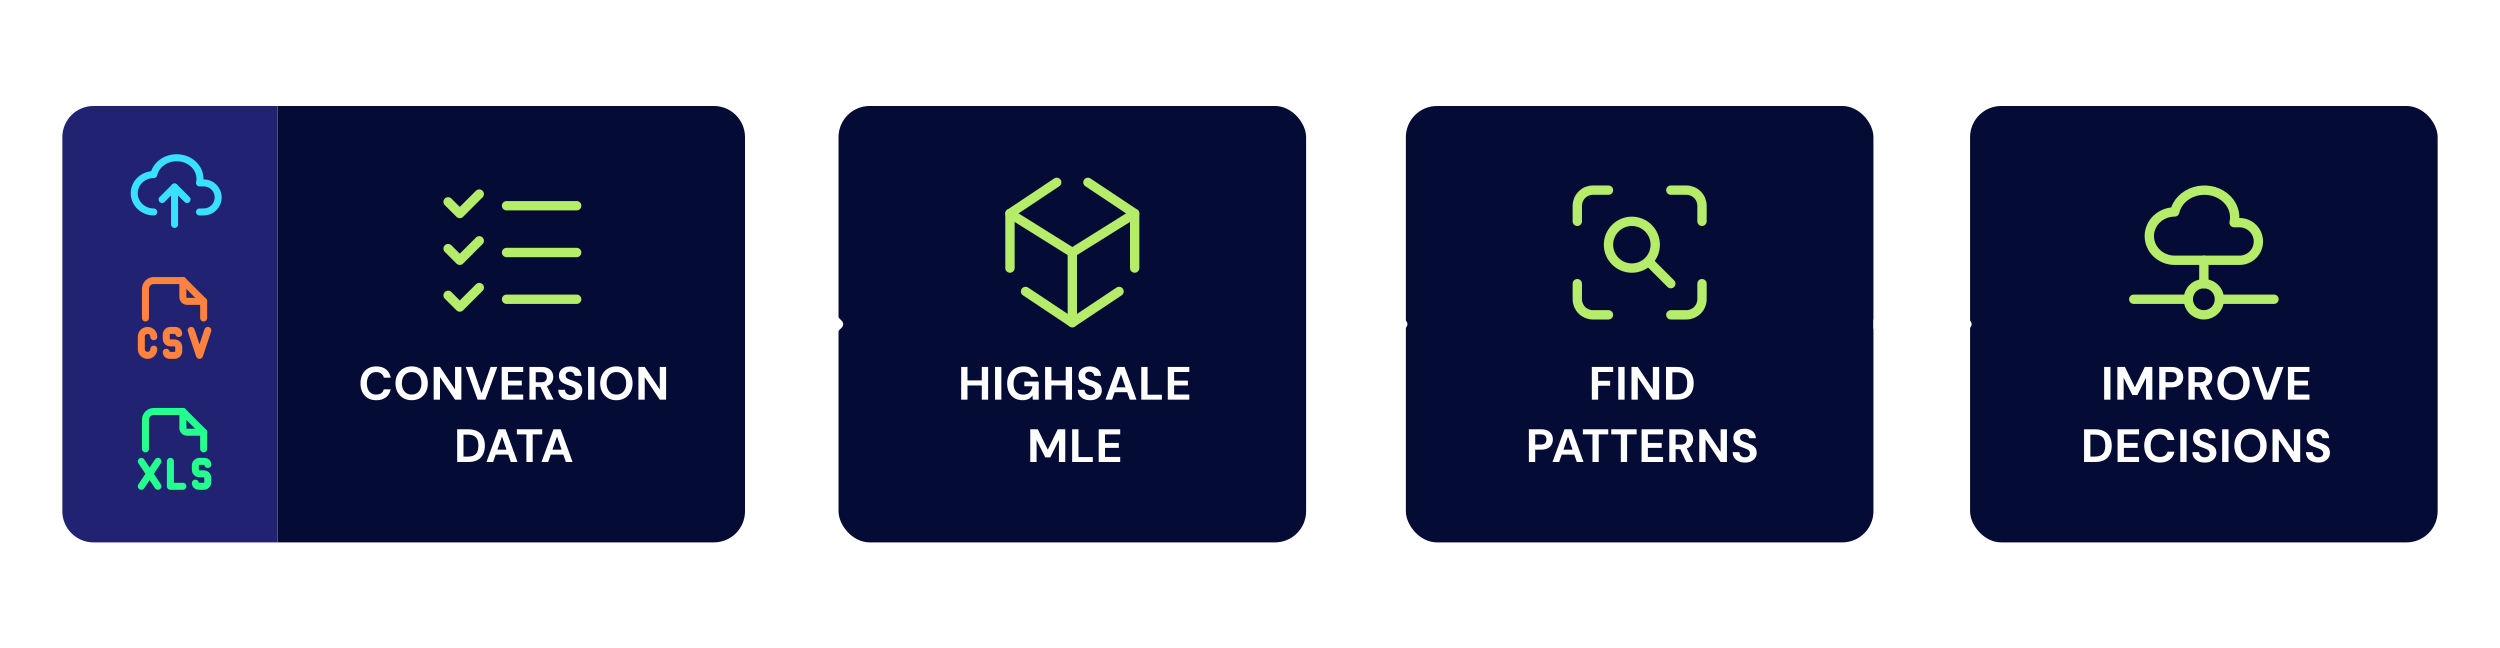 <svg width="802" height="208" viewBox="0 0 802 208" fill="none" xmlns="http://www.w3.org/2000/svg">
<g filter="url(#filter0_d_8591_339)">
<rect x="269" y="34" width="150" height="140" rx="10" fill="#040B34"/>
<path d="M314.962 128.212V117.712H316.987V128.212H314.962ZM308.347 128.212V117.712H310.372V128.212H308.347ZM310.087 123.667V122.032H315.307V123.667H310.087ZM319.205 128.212V117.712H321.23V128.212H319.205ZM328.047 128.392C327.047 128.392 326.177 128.172 325.437 127.732C324.697 127.282 324.122 126.657 323.712 125.857C323.302 125.047 323.097 124.107 323.097 123.037C323.097 121.957 323.307 121.007 323.727 120.187C324.147 119.357 324.752 118.707 325.542 118.237C326.332 117.767 327.277 117.532 328.377 117.532C329.607 117.532 330.627 117.827 331.437 118.417C332.257 119.007 332.787 119.827 333.027 120.877H330.762C330.612 120.417 330.332 120.057 329.922 119.797C329.522 119.527 329.002 119.392 328.362 119.392C327.682 119.392 327.102 119.542 326.622 119.842C326.142 120.142 325.777 120.562 325.527 121.102C325.277 121.642 325.152 122.287 325.152 123.037C325.152 123.797 325.277 124.442 325.527 124.972C325.777 125.502 326.132 125.907 326.592 126.187C327.062 126.457 327.612 126.592 328.242 126.592C329.162 126.592 329.857 126.347 330.327 125.857C330.807 125.357 331.092 124.712 331.182 123.922H328.602V122.407H333.222V128.212H331.347L331.197 126.877C330.977 127.207 330.717 127.487 330.417 127.717C330.127 127.937 329.787 128.102 329.397 128.212C329.007 128.332 328.557 128.392 328.047 128.392ZM341.882 128.212V117.712H343.907V128.212H341.882ZM335.267 128.212V117.712H337.292V128.212H335.267ZM337.007 123.667V122.032H342.227V123.667H337.007ZM349.74 128.392C348.98 128.392 348.3 128.262 347.7 128.002C347.11 127.742 346.64 127.362 346.29 126.862C345.95 126.362 345.775 125.757 345.765 125.047H347.91C347.92 125.357 348 125.637 348.15 125.887C348.3 126.137 348.505 126.337 348.765 126.487C349.035 126.627 349.355 126.697 349.725 126.697C350.045 126.697 350.32 126.647 350.55 126.547C350.79 126.437 350.975 126.287 351.105 126.097C351.235 125.907 351.3 125.682 351.3 125.422C351.3 125.122 351.225 124.872 351.075 124.672C350.935 124.472 350.735 124.302 350.475 124.162C350.225 124.022 349.93 123.897 349.59 123.787C349.26 123.667 348.91 123.542 348.54 123.412C347.71 123.142 347.075 122.782 346.635 122.332C346.205 121.882 345.99 121.287 345.99 120.547C345.99 119.917 346.14 119.377 346.44 118.927C346.75 118.477 347.175 118.132 347.715 117.892C348.255 117.652 348.87 117.532 349.56 117.532C350.27 117.532 350.89 117.657 351.42 117.907C351.96 118.147 352.385 118.497 352.695 118.957C353.015 119.417 353.18 119.957 353.19 120.577H351.03C351.02 120.347 350.95 120.132 350.82 119.932C350.7 119.722 350.53 119.557 350.31 119.437C350.09 119.307 349.83 119.242 349.53 119.242C349.27 119.232 349.03 119.272 348.81 119.362C348.6 119.452 348.43 119.587 348.3 119.767C348.18 119.937 348.12 120.152 348.12 120.412C348.12 120.662 348.18 120.872 348.3 121.042C348.43 121.212 348.605 121.362 348.825 121.492C349.045 121.612 349.305 121.727 349.605 121.837C349.905 121.937 350.23 122.042 350.58 122.152C351.1 122.332 351.58 122.547 352.02 122.797C352.46 123.037 352.81 123.352 353.07 123.742C353.33 124.132 353.46 124.647 353.46 125.287C353.46 125.837 353.315 126.347 353.025 126.817C352.735 127.287 352.315 127.667 351.765 127.957C351.225 128.247 350.55 128.392 349.74 128.392ZM354.623 128.212L358.463 117.712H360.758L364.583 128.212H362.438L359.603 120.022L356.753 128.212H354.623ZM356.318 125.827L356.858 124.252H362.198L362.723 125.827H356.318ZM366.113 128.212V117.712H368.138V126.637H372.743V128.212H366.113ZM374.627 128.212V117.712H381.527V119.347H376.652V122.092H381.077V123.667H376.652V126.577H381.527V128.212H374.627ZM330.512 148.212V137.712H332.927L336.137 144.267L339.317 137.712H341.732V148.212H339.707V141.162L336.932 146.742H335.327L332.537 141.162V148.212H330.512ZM343.948 148.212V137.712H345.973V146.637H350.578V148.212H343.948ZM352.462 148.212V137.712H359.362V139.347H354.487V142.092H358.912V143.667H354.487V146.577H359.362V148.212H352.462Z" fill="#FFFEFE"/>
<path d="M349 58.5L364 68.5V86" stroke="#B5EC69" stroke-width="3" stroke-linecap="round" stroke-linejoin="round"/>
<path d="M359 93.5L344 103.5L329 93.5" stroke="#B5EC69" stroke-width="3" stroke-linecap="round" stroke-linejoin="round"/>
<path d="M324 86V68.5L339 58.5" stroke="#B5EC69" stroke-width="3" stroke-linecap="round" stroke-linejoin="round"/>
<path d="M324 68.5L344 81V103.5" stroke="#B5EC69" stroke-width="3" stroke-linecap="round" stroke-linejoin="round"/>
<path d="M364 68.5L344 81" stroke="#B5EC69" stroke-width="3" stroke-linecap="round" stroke-linejoin="round"/>
</g>
<g filter="url(#filter1_d_8591_339)">
<rect x="451" y="34" width="150" height="140" rx="10" fill="#040B34"/>
<path d="M510.657 128.212V117.712H517.497V119.347H512.682V122.152H516.537V123.742H512.682V128.212H510.657ZM519.142 128.212V117.712H521.167V128.212H519.142ZM523.379 128.212V117.712H525.404L530.234 124.957V117.712H532.259V128.212H530.234L525.404 120.982V128.212H523.379ZM534.457 128.212V117.712H537.967C539.187 117.712 540.192 117.932 540.982 118.372C541.782 118.802 542.372 119.412 542.752 120.202C543.142 120.982 543.337 121.902 543.337 122.962C543.337 124.022 543.142 124.947 542.752 125.737C542.372 126.517 541.787 127.127 540.997 127.567C540.207 127.997 539.197 128.212 537.967 128.212H534.457ZM536.482 126.472H537.862C538.722 126.472 539.397 126.332 539.887 126.052C540.387 125.772 540.742 125.372 540.952 124.852C541.162 124.322 541.267 123.692 541.267 122.962C541.267 122.222 541.162 121.592 540.952 121.072C540.742 120.542 540.387 120.137 539.887 119.857C539.397 119.577 538.722 119.437 537.862 119.437H536.482V126.472ZM490.465 148.212V137.712H494.395C495.245 137.712 495.95 137.857 496.51 138.147C497.07 138.437 497.485 138.827 497.755 139.317C498.025 139.807 498.16 140.367 498.16 140.997C498.16 141.577 498.03 142.112 497.77 142.602C497.51 143.092 497.1 143.492 496.54 143.802C495.98 144.102 495.265 144.252 494.395 144.252H492.49V148.212H490.465ZM492.49 142.617H494.275C494.925 142.617 495.39 142.472 495.67 142.182C495.96 141.882 496.105 141.487 496.105 140.997C496.105 140.477 495.96 140.077 495.67 139.797C495.39 139.507 494.925 139.362 494.275 139.362H492.49V142.617ZM498.04 148.212L501.88 137.712H504.175L508 148.212H505.855L503.02 140.022L500.17 148.212H498.04ZM499.735 145.827L500.275 144.252H505.615L506.14 145.827H499.735ZM510.861 148.212V139.347H507.786V137.712H515.931V139.347H512.871V148.212H510.861ZM519.961 148.212V139.347H516.886V137.712H525.031V139.347H521.971V148.212H519.961ZM526.616 148.212V137.712H533.516V139.347H528.641V142.092H533.066V143.667H528.641V146.577H533.516V148.212H526.616ZM535.512 148.212V137.712H539.427C540.277 137.712 540.977 137.857 541.527 138.147C542.077 138.437 542.487 138.827 542.757 139.317C543.027 139.797 543.162 140.332 543.162 140.922C543.162 141.482 543.032 142.007 542.772 142.497C542.512 142.977 542.102 143.367 541.542 143.667C540.992 143.957 540.282 144.102 539.412 144.102H537.537V148.212H535.512ZM540.957 148.212L538.797 143.592H540.987L543.267 148.212H540.957ZM537.537 142.632H539.307C539.917 142.632 540.367 142.482 540.657 142.182C540.947 141.882 541.092 141.487 541.092 140.997C541.092 140.507 540.947 140.122 540.657 139.842C540.377 139.552 539.927 139.407 539.307 139.407H537.537V142.632ZM545.124 148.212V137.712H547.149L551.979 144.957V137.712H554.004V148.212H551.979L547.149 140.982V148.212H545.124ZM559.817 148.392C559.057 148.392 558.377 148.262 557.777 148.002C557.187 147.742 556.717 147.362 556.367 146.862C556.027 146.362 555.852 145.757 555.842 145.047H557.987C557.997 145.357 558.077 145.637 558.227 145.887C558.377 146.137 558.582 146.337 558.842 146.487C559.112 146.627 559.432 146.697 559.802 146.697C560.122 146.697 560.397 146.647 560.627 146.547C560.867 146.437 561.052 146.287 561.182 146.097C561.312 145.907 561.377 145.682 561.377 145.422C561.377 145.122 561.302 144.872 561.152 144.672C561.012 144.472 560.812 144.302 560.552 144.162C560.302 144.022 560.007 143.897 559.667 143.787C559.337 143.667 558.987 143.542 558.617 143.412C557.787 143.142 557.152 142.782 556.712 142.332C556.282 141.882 556.067 141.287 556.067 140.547C556.067 139.917 556.217 139.377 556.517 138.927C556.827 138.477 557.252 138.132 557.792 137.892C558.332 137.652 558.947 137.532 559.637 137.532C560.347 137.532 560.967 137.657 561.497 137.907C562.037 138.147 562.462 138.497 562.772 138.957C563.092 139.417 563.257 139.957 563.267 140.577H561.107C561.097 140.347 561.027 140.132 560.897 139.932C560.777 139.722 560.607 139.557 560.387 139.437C560.167 139.307 559.907 139.242 559.607 139.242C559.347 139.232 559.107 139.272 558.887 139.362C558.677 139.452 558.507 139.587 558.377 139.767C558.257 139.937 558.197 140.152 558.197 140.412C558.197 140.662 558.257 140.872 558.377 141.042C558.507 141.212 558.682 141.362 558.902 141.492C559.122 141.612 559.382 141.727 559.682 141.837C559.982 141.937 560.307 142.042 560.657 142.152C561.177 142.332 561.657 142.547 562.097 142.797C562.537 143.037 562.887 143.352 563.147 143.742C563.407 144.132 563.537 144.647 563.537 145.287C563.537 145.837 563.392 146.347 563.102 146.817C562.812 147.287 562.392 147.667 561.842 147.957C561.302 148.247 560.627 148.392 559.817 148.392Z" fill="#FFFEFE"/>
<path d="M506 71V66C506 64.674 506.527 63.402 507.464 62.465C508.402 61.527 509.674 61 511 61H516" stroke="#B5EC69" stroke-width="3" stroke-linecap="round" stroke-linejoin="round"/>
<path d="M506 91V96C506 97.326 506.527 98.598 507.464 99.535C508.402 100.473 509.674 101 511 101H516" stroke="#B5EC69" stroke-width="3" stroke-linecap="round" stroke-linejoin="round"/>
<path d="M536 61H541C542.326 61 543.598 61.527 544.536 62.465C545.473 63.402 546 64.674 546 66V71" stroke="#B5EC69" stroke-width="3" stroke-linecap="round" stroke-linejoin="round"/>
<path d="M536 101H541C542.326 101 543.598 100.473 544.536 99.535C545.473 98.598 546 97.326 546 96V91" stroke="#B5EC69" stroke-width="3" stroke-linecap="round" stroke-linejoin="round"/>
<path d="M516 78.5C516 79.485 516.194 80.46 516.571 81.37C516.948 82.28 517.5 83.107 518.197 83.803C518.893 84.5 519.72 85.052 520.63 85.429C521.54 85.806 522.515 86 523.5 86C524.485 86 525.46 85.806 526.37 85.429C527.28 85.052 528.107 84.5 528.803 83.803C529.5 83.107 530.052 82.28 530.429 81.37C530.806 80.46 531 79.485 531 78.5C531 76.511 530.21 74.603 528.803 73.197C527.397 71.79 525.489 71 523.5 71C521.511 71 519.603 71.79 518.197 73.197C516.79 74.603 516 76.511 516 78.5Z" stroke="#B5EC69" stroke-width="3" stroke-linecap="round" stroke-linejoin="round"/>
<path d="M536 91L529.75 84.75" stroke="#B5EC69" stroke-width="3" stroke-linecap="round" stroke-linejoin="round"/>
</g>
<g filter="url(#filter2_d_8591_339)">
<rect x="632" y="34" width="150" height="140" rx="10" fill="#040B34"/>
<path d="M675.011 128.212V117.712H677.036V128.212H675.011ZM679.248 128.212V117.712H681.663L684.873 124.267L688.053 117.712H690.468V128.212H688.443V121.162L685.668 126.742H684.063L681.273 121.162V128.212H679.248ZM692.684 128.212V117.712H696.614C697.464 117.712 698.169 117.857 698.729 118.147C699.289 118.437 699.704 118.827 699.974 119.317C700.244 119.807 700.379 120.367 700.379 120.997C700.379 121.577 700.249 122.112 699.989 122.602C699.729 123.092 699.319 123.492 698.759 123.802C698.199 124.102 697.484 124.252 696.614 124.252H694.709V128.212H692.684ZM694.709 122.617H696.494C697.144 122.617 697.609 122.472 697.889 122.182C698.179 121.882 698.324 121.487 698.324 120.997C698.324 120.477 698.179 120.077 697.889 119.797C697.609 119.507 697.144 119.362 696.494 119.362H694.709V122.617ZM702.048 128.212V117.712H705.963C706.813 117.712 707.513 117.857 708.063 118.147C708.613 118.437 709.023 118.827 709.293 119.317C709.563 119.797 709.698 120.332 709.698 120.922C709.698 121.482 709.568 122.007 709.308 122.497C709.048 122.977 708.638 123.367 708.078 123.667C707.528 123.957 706.818 124.102 705.948 124.102H704.073V128.212H702.048ZM707.493 128.212L705.333 123.592H707.523L709.803 128.212H707.493ZM704.073 122.632H705.843C706.453 122.632 706.903 122.482 707.193 122.182C707.483 121.882 707.628 121.487 707.628 120.997C707.628 120.507 707.483 120.122 707.193 119.842C706.913 119.552 706.463 119.407 705.843 119.407H704.073V122.632ZM716.506 128.392C715.486 128.392 714.586 128.162 713.806 127.702C713.026 127.242 712.416 126.607 711.976 125.797C711.536 124.977 711.316 124.032 711.316 122.962C711.316 121.892 711.536 120.952 711.976 120.142C712.416 119.322 713.026 118.682 713.806 118.222C714.586 117.762 715.486 117.532 716.506 117.532C717.536 117.532 718.441 117.762 719.221 118.222C720.001 118.682 720.606 119.322 721.036 120.142C721.476 120.952 721.696 121.892 721.696 122.962C721.696 124.032 721.476 124.977 721.036 125.797C720.606 126.607 720.001 127.242 719.221 127.702C718.441 128.162 717.536 128.392 716.506 128.392ZM716.506 126.577C717.146 126.577 717.696 126.432 718.156 126.142C718.626 125.842 718.991 125.422 719.251 124.882C719.511 124.342 719.641 123.702 719.641 122.962C719.641 122.212 719.511 121.572 719.251 121.042C718.991 120.502 718.626 120.087 718.156 119.797C717.696 119.507 717.146 119.362 716.506 119.362C715.876 119.362 715.326 119.507 714.856 119.797C714.386 120.087 714.021 120.502 713.761 121.042C713.501 121.572 713.371 122.212 713.371 122.962C713.371 123.702 713.501 124.342 713.761 124.882C714.021 125.422 714.386 125.842 714.856 126.142C715.326 126.432 715.876 126.577 716.506 126.577ZM726.237 128.212L722.412 117.712H724.572L727.482 126.142L730.407 117.712H732.552L728.727 128.212H726.237ZM733.963 128.212V117.712H740.863V119.347H735.988V122.092H740.413V123.667H735.988V126.577H740.863V128.212H733.963ZM668.562 148.212V137.712H672.072C673.292 137.712 674.297 137.932 675.087 138.372C675.887 138.802 676.477 139.412 676.857 140.202C677.247 140.982 677.442 141.902 677.442 142.962C677.442 144.022 677.247 144.947 676.857 145.737C676.477 146.517 675.892 147.127 675.102 147.567C674.312 147.997 673.302 148.212 672.072 148.212H668.562ZM670.587 146.472H671.967C672.827 146.472 673.502 146.332 673.992 146.052C674.492 145.772 674.847 145.372 675.057 144.852C675.267 144.322 675.372 143.692 675.372 142.962C675.372 142.222 675.267 141.592 675.057 141.072C674.847 140.542 674.492 140.137 673.992 139.857C673.502 139.577 672.827 139.437 671.967 139.437H670.587V146.472ZM679.318 148.212V137.712H686.218V139.347H681.343V142.092H685.768V143.667H681.343V146.577H686.218V148.212H679.318ZM692.923 148.392C691.873 148.392 690.968 148.167 690.208 147.717C689.458 147.257 688.878 146.622 688.468 145.812C688.068 144.992 687.868 144.047 687.868 142.977C687.868 141.907 688.068 140.962 688.468 140.142C688.878 139.322 689.458 138.682 690.208 138.222C690.968 137.762 691.873 137.532 692.923 137.532C694.193 137.532 695.233 137.847 696.043 138.477C696.853 139.107 697.358 139.997 697.558 141.147H695.353C695.223 140.587 694.948 140.152 694.528 139.842C694.118 139.522 693.578 139.362 692.908 139.362C692.288 139.362 691.753 139.512 691.303 139.812C690.863 140.102 690.523 140.517 690.283 141.057C690.043 141.587 689.923 142.227 689.923 142.977C689.923 143.717 690.043 144.357 690.283 144.897C690.523 145.437 690.863 145.852 691.303 146.142C691.753 146.432 692.288 146.577 692.908 146.577C693.578 146.577 694.118 146.432 694.528 146.142C694.938 145.842 695.208 145.427 695.338 144.897H697.558C697.358 145.987 696.853 146.842 696.043 147.462C695.233 148.082 694.193 148.392 692.923 148.392ZM699.437 148.212V137.712H701.462V148.212H699.437ZM707.289 148.392C706.529 148.392 705.849 148.262 705.249 148.002C704.659 147.742 704.189 147.362 703.839 146.862C703.499 146.362 703.324 145.757 703.314 145.047H705.459C705.469 145.357 705.549 145.637 705.699 145.887C705.849 146.137 706.054 146.337 706.314 146.487C706.584 146.627 706.904 146.697 707.274 146.697C707.594 146.697 707.869 146.647 708.099 146.547C708.339 146.437 708.524 146.287 708.654 146.097C708.784 145.907 708.849 145.682 708.849 145.422C708.849 145.122 708.774 144.872 708.624 144.672C708.484 144.472 708.284 144.302 708.024 144.162C707.774 144.022 707.479 143.897 707.139 143.787C706.809 143.667 706.459 143.542 706.089 143.412C705.259 143.142 704.624 142.782 704.184 142.332C703.754 141.882 703.539 141.287 703.539 140.547C703.539 139.917 703.689 139.377 703.989 138.927C704.299 138.477 704.724 138.132 705.264 137.892C705.804 137.652 706.419 137.532 707.109 137.532C707.819 137.532 708.439 137.657 708.969 137.907C709.509 138.147 709.934 138.497 710.244 138.957C710.564 139.417 710.729 139.957 710.739 140.577H708.579C708.569 140.347 708.499 140.132 708.369 139.932C708.249 139.722 708.079 139.557 707.859 139.437C707.639 139.307 707.379 139.242 707.079 139.242C706.819 139.232 706.579 139.272 706.359 139.362C706.149 139.452 705.979 139.587 705.849 139.767C705.729 139.937 705.669 140.152 705.669 140.412C705.669 140.662 705.729 140.872 705.849 141.042C705.979 141.212 706.154 141.362 706.374 141.492C706.594 141.612 706.854 141.727 707.154 141.837C707.454 141.937 707.779 142.042 708.129 142.152C708.649 142.332 709.129 142.547 709.569 142.797C710.009 143.037 710.359 143.352 710.619 143.742C710.879 144.132 711.009 144.647 711.009 145.287C711.009 145.837 710.864 146.347 710.574 146.817C710.284 147.287 709.864 147.667 709.314 147.957C708.774 148.247 708.099 148.392 707.289 148.392ZM712.877 148.212V137.712H714.902V148.212H712.877ZM721.959 148.392C720.939 148.392 720.039 148.162 719.259 147.702C718.479 147.242 717.869 146.607 717.429 145.797C716.989 144.977 716.769 144.032 716.769 142.962C716.769 141.892 716.989 140.952 717.429 140.142C717.869 139.322 718.479 138.682 719.259 138.222C720.039 137.762 720.939 137.532 721.959 137.532C722.989 137.532 723.894 137.762 724.674 138.222C725.454 138.682 726.059 139.322 726.489 140.142C726.929 140.952 727.149 141.892 727.149 142.962C727.149 144.032 726.929 144.977 726.489 145.797C726.059 146.607 725.454 147.242 724.674 147.702C723.894 148.162 722.989 148.392 721.959 148.392ZM721.959 146.577C722.599 146.577 723.149 146.432 723.609 146.142C724.079 145.842 724.444 145.422 724.704 144.882C724.964 144.342 725.094 143.702 725.094 142.962C725.094 142.212 724.964 141.572 724.704 141.042C724.444 140.502 724.079 140.087 723.609 139.797C723.149 139.507 722.599 139.362 721.959 139.362C721.329 139.362 720.779 139.507 720.309 139.797C719.839 140.087 719.474 140.502 719.214 141.042C718.954 141.572 718.824 142.212 718.824 142.962C718.824 143.702 718.954 144.342 719.214 144.882C719.474 145.422 719.839 145.842 720.309 146.142C720.779 146.432 721.329 146.577 721.959 146.577ZM729.027 148.212V137.712H731.052L735.882 144.957V137.712H737.907V148.212H735.882L731.052 140.982V148.212H729.027ZM743.719 148.392C742.959 148.392 742.279 148.262 741.679 148.002C741.089 147.742 740.619 147.362 740.269 146.862C739.929 146.362 739.754 145.757 739.744 145.047H741.889C741.899 145.357 741.979 145.637 742.129 145.887C742.279 146.137 742.484 146.337 742.744 146.487C743.014 146.627 743.334 146.697 743.704 146.697C744.024 146.697 744.299 146.647 744.529 146.547C744.769 146.437 744.954 146.287 745.084 146.097C745.214 145.907 745.279 145.682 745.279 145.422C745.279 145.122 745.204 144.872 745.054 144.672C744.914 144.472 744.714 144.302 744.454 144.162C744.204 144.022 743.909 143.897 743.569 143.787C743.239 143.667 742.889 143.542 742.519 143.412C741.689 143.142 741.054 142.782 740.614 142.332C740.184 141.882 739.969 141.287 739.969 140.547C739.969 139.917 740.119 139.377 740.419 138.927C740.729 138.477 741.154 138.132 741.694 137.892C742.234 137.652 742.849 137.532 743.539 137.532C744.249 137.532 744.869 137.657 745.399 137.907C745.939 138.147 746.364 138.497 746.674 138.957C746.994 139.417 747.159 139.957 747.169 140.577H745.009C744.999 140.347 744.929 140.132 744.799 139.932C744.679 139.722 744.509 139.557 744.289 139.437C744.069 139.307 743.809 139.242 743.509 139.242C743.249 139.232 743.009 139.272 742.789 139.362C742.579 139.452 742.409 139.587 742.279 139.767C742.159 139.937 742.099 140.152 742.099 140.412C742.099 140.662 742.159 140.872 742.279 141.042C742.409 141.212 742.584 141.362 742.804 141.492C743.024 141.612 743.284 141.727 743.584 141.837C743.884 141.937 744.209 142.042 744.559 142.152C745.079 142.332 745.559 142.547 745.999 142.797C746.439 143.037 746.789 143.352 747.049 143.742C747.309 144.132 747.439 144.647 747.439 145.287C747.439 145.837 747.294 146.347 747.004 146.817C746.714 147.287 746.294 147.667 745.744 147.957C745.204 148.247 744.529 148.392 743.719 148.392Z" fill="#FFFEFE"/>
<path d="M689.5 75.743C689.5 71.457 693.15 67.983 697.65 67.983C698.338 64.933 700.787 62.445 704.08 61.455C707.372 60.462 711.005 61.12 713.607 63.18C716.212 65.235 717.392 68.38 716.705 71.43H718.438C720.042 71.427 721.581 72.061 722.718 73.192C723.855 74.324 724.496 75.861 724.5 77.465C724.496 79.069 723.855 80.606 722.718 81.738C721.581 82.869 720.042 83.503 718.438 83.5H697.65C693.15 83.5 689.5 80.025 689.5 75.743Z" stroke="#B5EC69" stroke-width="3" stroke-linecap="round" stroke-linejoin="round"/>
<path d="M707 83.5V91" stroke="#B5EC69" stroke-width="3" stroke-linecap="round" stroke-linejoin="round"/>
<path d="M702 96C702 97.326 702.527 98.598 703.464 99.535C704.402 100.473 705.674 101 707 101C708.326 101 709.598 100.473 710.536 99.535C711.473 98.598 712 97.326 712 96C712 94.674 711.473 93.402 710.536 92.465C709.598 91.527 708.326 91 707 91C705.674 91 704.402 91.527 703.464 92.465C702.527 93.402 702 94.674 702 96Z" stroke="#B5EC69" stroke-width="3" stroke-linecap="round" stroke-linejoin="round"/>
<path d="M712 96H729.5" stroke="#B5EC69" stroke-width="3" stroke-linecap="round" stroke-linejoin="round"/>
<path d="M684.5 96H702" stroke="#B5EC69" stroke-width="3" stroke-linecap="round" stroke-linejoin="round"/>
</g>
<path d="M270.061 105.061C270.646 104.475 270.646 103.525 270.061 102.939L260.515 93.393C259.929 92.808 258.979 92.808 258.393 93.393C257.808 93.979 257.808 94.929 258.393 95.515L266.879 104L258.393 112.485C257.808 113.071 257.808 114.021 258.393 114.607C258.979 115.192 259.929 115.192 260.515 114.607L270.061 105.061ZM239 105.5H269V102.5H239V105.5Z" fill="white"/>
<path d="M632.061 105.061C632.646 104.475 632.646 103.525 632.061 102.939L622.515 93.393C621.929 92.808 620.979 92.808 620.393 93.393C619.808 93.979 619.808 94.929 620.393 95.515L628.879 104L620.393 112.485C619.808 113.071 619.808 114.021 620.393 114.607C620.979 115.192 621.929 115.192 622.515 114.607L632.061 105.061ZM601 105.5H631V102.5H601V105.5Z" fill="white"/>
<path d="M451.061 105.061C451.646 104.475 451.646 103.525 451.061 102.939L441.515 93.393C440.929 92.808 439.979 92.808 439.393 93.393C438.808 93.979 438.808 94.929 439.393 95.515L447.879 104L439.393 112.485C438.808 113.071 438.808 114.021 439.393 114.607C439.979 115.192 440.929 115.192 441.515 114.607L451.061 105.061ZM420 105.5H450V102.5H420V105.5Z" fill="white"/>
<g filter="url(#filter3_d_8591_339)">
<path d="M89 34H229C234.523 34 239 38.477 239 44V164C239 169.523 234.523 174 229 174H89V34Z" fill="#040B34"/>
<path d="M143.75 64.75L147.5 68.5L153.75 62.25" stroke="#B5EC69" stroke-width="3" stroke-linecap="round" stroke-linejoin="round"/>
<path d="M143.75 79.75L147.5 83.5L153.75 77.25" stroke="#B5EC69" stroke-width="3" stroke-linecap="round" stroke-linejoin="round"/>
<path d="M143.75 94.75L147.5 98.5L153.75 92.25" stroke="#B5EC69" stroke-width="3" stroke-linecap="round" stroke-linejoin="round"/>
<path d="M162.5 66H185" stroke="#B5EC69" stroke-width="3" stroke-linecap="round" stroke-linejoin="round"/>
<path d="M162.5 81H185" stroke="#B5EC69" stroke-width="3" stroke-linecap="round" stroke-linejoin="round"/>
<path d="M162.5 96H185" stroke="#B5EC69" stroke-width="3" stroke-linecap="round" stroke-linejoin="round"/>
<path d="M120.698 128.392C119.648 128.392 118.743 128.167 117.983 127.717C117.233 127.257 116.653 126.622 116.243 125.812C115.843 124.992 115.643 124.047 115.643 122.977C115.643 121.907 115.843 120.962 116.243 120.142C116.653 119.322 117.233 118.682 117.983 118.222C118.743 117.762 119.648 117.532 120.698 117.532C121.968 117.532 123.008 117.847 123.818 118.477C124.628 119.107 125.133 119.997 125.333 121.147H123.128C122.998 120.587 122.723 120.152 122.303 119.842C121.893 119.522 121.353 119.362 120.683 119.362C120.063 119.362 119.528 119.512 119.078 119.812C118.638 120.102 118.298 120.517 118.058 121.057C117.818 121.587 117.698 122.227 117.698 122.977C117.698 123.717 117.818 124.357 118.058 124.897C118.298 125.437 118.638 125.852 119.078 126.142C119.528 126.432 120.063 126.577 120.683 126.577C121.353 126.577 121.893 126.432 122.303 126.142C122.713 125.842 122.983 125.427 123.113 124.897H125.333C125.133 125.987 124.628 126.842 123.818 127.462C123.008 128.082 121.968 128.392 120.698 128.392ZM132.057 128.392C131.037 128.392 130.137 128.162 129.357 127.702C128.577 127.242 127.967 126.607 127.527 125.797C127.087 124.977 126.867 124.032 126.867 122.962C126.867 121.892 127.087 120.952 127.527 120.142C127.967 119.322 128.577 118.682 129.357 118.222C130.137 117.762 131.037 117.532 132.057 117.532C133.087 117.532 133.992 117.762 134.772 118.222C135.552 118.682 136.157 119.322 136.587 120.142C137.027 120.952 137.247 121.892 137.247 122.962C137.247 124.032 137.027 124.977 136.587 125.797C136.157 126.607 135.552 127.242 134.772 127.702C133.992 128.162 133.087 128.392 132.057 128.392ZM132.057 126.577C132.697 126.577 133.247 126.432 133.707 126.142C134.177 125.842 134.542 125.422 134.802 124.882C135.062 124.342 135.192 123.702 135.192 122.962C135.192 122.212 135.062 121.572 134.802 121.042C134.542 120.502 134.177 120.087 133.707 119.797C133.247 119.507 132.697 119.362 132.057 119.362C131.427 119.362 130.877 119.507 130.407 119.797C129.937 120.087 129.572 120.502 129.312 121.042C129.052 121.572 128.922 122.212 128.922 122.962C128.922 123.702 129.052 124.342 129.312 124.882C129.572 125.422 129.937 125.842 130.407 126.142C130.877 126.432 131.427 126.577 132.057 126.577ZM139.125 128.212V117.712H141.15L145.98 124.957V117.712H148.005V128.212H145.98L141.15 120.982V128.212H139.125ZM153.218 128.212L149.393 117.712H151.553L154.463 126.142L157.388 117.712H159.533L155.708 128.212H153.218ZM160.943 128.212V117.712H167.843V119.347H162.968V122.092H167.393V123.667H162.968V126.577H167.843V128.212H160.943ZM169.839 128.212V117.712H173.754C174.604 117.712 175.304 117.857 175.854 118.147C176.404 118.437 176.814 118.827 177.084 119.317C177.354 119.797 177.489 120.332 177.489 120.922C177.489 121.482 177.359 122.007 177.099 122.497C176.839 122.977 176.429 123.367 175.869 123.667C175.319 123.957 174.609 124.102 173.739 124.102H171.864V128.212H169.839ZM175.284 128.212L173.124 123.592H175.314L177.594 128.212H175.284ZM171.864 122.632H173.634C174.244 122.632 174.694 122.482 174.984 122.182C175.274 121.882 175.419 121.487 175.419 120.997C175.419 120.507 175.274 120.122 174.984 119.842C174.704 119.552 174.254 119.407 173.634 119.407H171.864V122.632ZM183.066 128.392C182.306 128.392 181.626 128.262 181.026 128.002C180.436 127.742 179.966 127.362 179.616 126.862C179.276 126.362 179.101 125.757 179.091 125.047H181.236C181.246 125.357 181.326 125.637 181.476 125.887C181.626 126.137 181.831 126.337 182.091 126.487C182.361 126.627 182.681 126.697 183.051 126.697C183.371 126.697 183.646 126.647 183.876 126.547C184.116 126.437 184.301 126.287 184.431 126.097C184.561 125.907 184.626 125.682 184.626 125.422C184.626 125.122 184.551 124.872 184.401 124.672C184.261 124.472 184.061 124.302 183.801 124.162C183.551 124.022 183.256 123.897 182.916 123.787C182.586 123.667 182.236 123.542 181.866 123.412C181.036 123.142 180.401 122.782 179.961 122.332C179.531 121.882 179.316 121.287 179.316 120.547C179.316 119.917 179.466 119.377 179.766 118.927C180.076 118.477 180.501 118.132 181.041 117.892C181.581 117.652 182.196 117.532 182.886 117.532C183.596 117.532 184.216 117.657 184.746 117.907C185.286 118.147 185.711 118.497 186.021 118.957C186.341 119.417 186.506 119.957 186.516 120.577H184.356C184.346 120.347 184.276 120.132 184.146 119.932C184.026 119.722 183.856 119.557 183.636 119.437C183.416 119.307 183.156 119.242 182.856 119.242C182.596 119.232 182.356 119.272 182.136 119.362C181.926 119.452 181.756 119.587 181.626 119.767C181.506 119.937 181.446 120.152 181.446 120.412C181.446 120.662 181.506 120.872 181.626 121.042C181.756 121.212 181.931 121.362 182.151 121.492C182.371 121.612 182.631 121.727 182.931 121.837C183.231 121.937 183.556 122.042 183.906 122.152C184.426 122.332 184.906 122.547 185.346 122.797C185.786 123.037 186.136 123.352 186.396 123.742C186.656 124.132 186.786 124.647 186.786 125.287C186.786 125.837 186.641 126.347 186.351 126.817C186.061 127.287 185.641 127.667 185.091 127.957C184.551 128.247 183.876 128.392 183.066 128.392ZM188.654 128.212V117.712H190.679V128.212H188.654ZM197.736 128.392C196.716 128.392 195.816 128.162 195.036 127.702C194.256 127.242 193.646 126.607 193.206 125.797C192.766 124.977 192.546 124.032 192.546 122.962C192.546 121.892 192.766 120.952 193.206 120.142C193.646 119.322 194.256 118.682 195.036 118.222C195.816 117.762 196.716 117.532 197.736 117.532C198.766 117.532 199.671 117.762 200.451 118.222C201.231 118.682 201.836 119.322 202.266 120.142C202.706 120.952 202.926 121.892 202.926 122.962C202.926 124.032 202.706 124.977 202.266 125.797C201.836 126.607 201.231 127.242 200.451 127.702C199.671 128.162 198.766 128.392 197.736 128.392ZM197.736 126.577C198.376 126.577 198.926 126.432 199.386 126.142C199.856 125.842 200.221 125.422 200.481 124.882C200.741 124.342 200.871 123.702 200.871 122.962C200.871 122.212 200.741 121.572 200.481 121.042C200.221 120.502 199.856 120.087 199.386 119.797C198.926 119.507 198.376 119.362 197.736 119.362C197.106 119.362 196.556 119.507 196.086 119.797C195.616 120.087 195.251 120.502 194.991 121.042C194.731 121.572 194.601 122.212 194.601 122.962C194.601 123.702 194.731 124.342 194.991 124.882C195.251 125.422 195.616 125.842 196.086 126.142C196.556 126.432 197.106 126.577 197.736 126.577ZM204.804 128.212V117.712H206.829L211.659 124.957V117.712H213.684V128.212H211.659L206.829 120.982V128.212H204.804ZM146.665 148.212V137.712H150.175C151.395 137.712 152.4 137.932 153.19 138.372C153.99 138.802 154.58 139.412 154.96 140.202C155.35 140.982 155.545 141.902 155.545 142.962C155.545 144.022 155.35 144.947 154.96 145.737C154.58 146.517 153.995 147.127 153.205 147.567C152.415 147.997 151.405 148.212 150.175 148.212H146.665ZM148.69 146.472H150.07C150.93 146.472 151.605 146.332 152.095 146.052C152.595 145.772 152.95 145.372 153.16 144.852C153.37 144.322 153.475 143.692 153.475 142.962C153.475 142.222 153.37 141.592 153.16 141.072C152.95 140.542 152.595 140.137 152.095 139.857C151.605 139.577 150.93 139.437 150.07 139.437H148.69V146.472ZM156.056 148.212L159.896 137.712H162.191L166.016 148.212H163.871L161.036 140.022L158.186 148.212H156.056ZM157.751 145.827L158.291 144.252H163.631L164.156 145.827H157.751ZM168.878 148.212V139.347H165.803V137.712H173.948V139.347H170.888V148.212H168.878ZM173.715 148.212L177.555 137.712H179.85L183.675 148.212H181.53L178.695 140.022L175.845 148.212H173.715ZM175.41 145.827L175.95 144.252H181.29L181.815 145.827H175.41Z" fill="#FFFEFE"/>
<path d="M20 44C20 38.477 24.477 34 30 34H89V174H30C24.477 174 20 169.523 20 164V44Z" fill="#212372"/>
<path d="M49.333 68C47.67 68 46.074 67.368 44.898 66.243C43.721 65.117 43.061 63.591 43.061 62C43.061 60.409 43.721 58.883 44.898 57.757C46.074 56.632 47.67 56 49.333 56C49.726 54.249 50.876 52.711 52.529 51.724C53.347 51.234 54.265 50.895 55.229 50.725C56.193 50.556 57.185 50.558 58.148 50.733C59.111 50.908 60.026 51.252 60.842 51.746C61.657 52.239 62.356 52.873 62.9 53.609C63.443 54.346 63.82 55.172 64.009 56.039C64.198 56.907 64.195 57.8 64 58.667H65.333C66.571 58.667 67.758 59.158 68.633 60.033C69.508 60.909 70 62.096 70 63.333C70 64.571 69.508 65.758 68.633 66.633C67.758 67.508 66.571 68 65.333 68H64" stroke="#39E1FF" stroke-width="2.25" stroke-linecap="round" stroke-linejoin="round"/>
<path d="M52 64L56 60L60 64" stroke="#39E1FF" stroke-width="2.25" stroke-linecap="round" stroke-linejoin="round"/>
<path d="M56 60V72" stroke="#39E1FF" stroke-width="2.25" stroke-linecap="round" stroke-linejoin="round"/>
<path d="M58.667 90V95.333C58.667 95.687 58.807 96.026 59.057 96.276C59.307 96.526 59.646 96.667 60 96.667H65.333" stroke="#FF823E" stroke-width="2.25" stroke-linecap="round" stroke-linejoin="round"/>
<path d="M46.667 102V92.667C46.667 91.959 46.948 91.281 47.448 90.781C47.948 90.281 48.626 90 49.333 90H58.667L65.333 96.667V102" stroke="#FF823E" stroke-width="2.25" stroke-linecap="round" stroke-linejoin="round"/>
<path d="M49.333 108C49.333 107.47 49.123 106.961 48.748 106.586C48.373 106.211 47.864 106 47.333 106C46.803 106 46.294 106.211 45.919 106.586C45.544 106.961 45.333 107.47 45.333 108V112C45.333 112.53 45.544 113.039 45.919 113.414C46.294 113.789 46.803 114 47.333 114C47.864 114 48.373 113.789 48.748 113.414C49.123 113.039 49.333 112.53 49.333 112" stroke="#FF823E" stroke-width="2.25" stroke-linecap="round" stroke-linejoin="round"/>
<path d="M53.333 113C53.333 113.552 53.781 114 54.333 114H56C56.354 114 56.693 113.86 56.943 113.609C57.193 113.359 57.333 113.02 57.333 112.667V111.333C57.333 110.98 57.193 110.641 56.943 110.391C56.693 110.14 56.354 110 56 110H54.667C54.313 110 53.974 109.86 53.724 109.609C53.474 109.359 53.333 109.02 53.333 108.667V107.333C53.333 106.98 53.474 106.641 53.724 106.391C53.974 106.14 54.313 106 54.667 106H56.333C56.599 106 56.853 106.105 57.04 106.293C57.228 106.48 57.333 106.735 57.333 107" stroke="#FF823E" stroke-width="2.25" stroke-linecap="round" stroke-linejoin="round"/>
<path d="M61.333 106L64 114L66.667 106" stroke="#FF823E" stroke-width="2.25" stroke-linecap="round" stroke-linejoin="round"/>
<path d="M58.667 132V137.333C58.667 137.687 58.807 138.026 59.057 138.276C59.307 138.526 59.646 138.667 60 138.667H65.333" stroke="#24FF8D" stroke-width="2.25" stroke-linecap="round" stroke-linejoin="round"/>
<path d="M46.667 144V134.667C46.667 133.959 46.948 133.281 47.448 132.781C47.948 132.281 48.626 132 49.333 132H58.667L65.333 138.667V144" stroke="#24FF8D" stroke-width="2.25" stroke-linecap="round" stroke-linejoin="round"/>
<path d="M45.333 148L50.667 156" stroke="#24FF8D" stroke-width="2.25" stroke-linecap="round" stroke-linejoin="round"/>
<path d="M45.333 156L50.667 148" stroke="#24FF8D" stroke-width="2.25" stroke-linecap="round" stroke-linejoin="round"/>
<path d="M62.667 155C62.667 155.552 63.115 156 63.667 156H65.333C65.687 156 66.026 155.86 66.276 155.609C66.526 155.359 66.667 155.02 66.667 154.667V153.333C66.667 152.98 66.526 152.641 66.276 152.391C66.026 152.14 65.687 152 65.333 152H64C63.646 152 63.307 151.86 63.057 151.609C62.807 151.359 62.667 151.02 62.667 150.667V149.333C62.667 148.98 62.807 148.641 63.057 148.391C63.307 148.14 63.646 148 64 148H65.667C65.932 148 66.186 148.105 66.374 148.293C66.561 148.48 66.667 148.735 66.667 149" stroke="#24FF8D" stroke-width="2.25" stroke-linecap="round" stroke-linejoin="round"/>
<path d="M54.667 148V156H58.667" stroke="#24FF8D" stroke-width="2.25" stroke-linecap="round" stroke-linejoin="round"/>
</g>
<defs>
<filter id="filter0_d_8591_339" x="257" y="22" width="174" height="164" filterUnits="userSpaceOnUse" color-interpolation-filters="sRGB">
<feFlood flood-opacity="0" result="BackgroundImageFix"/>
<feColorMatrix in="SourceAlpha" type="matrix" values="0 0 0 0 0 0 0 0 0 0 0 0 0 0 0 0 0 0 127 0" result="hardAlpha"/>
<feMorphology radius="2" operator="dilate" in="SourceAlpha" result="effect1_dropShadow_8591_339"/>
<feOffset/>
<feGaussianBlur stdDeviation="5"/>
<feComposite in2="hardAlpha" operator="out"/>
<feColorMatrix type="matrix" values="0 0 0 0 0.645 0 0 0 0 0.7 0 0 0 0 1 0 0 0 0.25 0"/>
<feBlend mode="normal" in2="BackgroundImageFix" result="effect1_dropShadow_8591_339"/>
<feBlend mode="normal" in="SourceGraphic" in2="effect1_dropShadow_8591_339" result="shape"/>
</filter>
<filter id="filter1_d_8591_339" x="439" y="22" width="174" height="164" filterUnits="userSpaceOnUse" color-interpolation-filters="sRGB">
<feFlood flood-opacity="0" result="BackgroundImageFix"/>
<feColorMatrix in="SourceAlpha" type="matrix" values="0 0 0 0 0 0 0 0 0 0 0 0 0 0 0 0 0 0 127 0" result="hardAlpha"/>
<feMorphology radius="2" operator="dilate" in="SourceAlpha" result="effect1_dropShadow_8591_339"/>
<feOffset/>
<feGaussianBlur stdDeviation="5"/>
<feComposite in2="hardAlpha" operator="out"/>
<feColorMatrix type="matrix" values="0 0 0 0 0.645 0 0 0 0 0.7 0 0 0 0 1 0 0 0 0.25 0"/>
<feBlend mode="normal" in2="BackgroundImageFix" result="effect1_dropShadow_8591_339"/>
<feBlend mode="normal" in="SourceGraphic" in2="effect1_dropShadow_8591_339" result="shape"/>
</filter>
<filter id="filter2_d_8591_339" x="620" y="22" width="174" height="164" filterUnits="userSpaceOnUse" color-interpolation-filters="sRGB">
<feFlood flood-opacity="0" result="BackgroundImageFix"/>
<feColorMatrix in="SourceAlpha" type="matrix" values="0 0 0 0 0 0 0 0 0 0 0 0 0 0 0 0 0 0 127 0" result="hardAlpha"/>
<feMorphology radius="2" operator="dilate" in="SourceAlpha" result="effect1_dropShadow_8591_339"/>
<feOffset/>
<feGaussianBlur stdDeviation="5"/>
<feComposite in2="hardAlpha" operator="out"/>
<feColorMatrix type="matrix" values="0 0 0 0 0.645 0 0 0 0 0.7 0 0 0 0 1 0 0 0 0.25 0"/>
<feBlend mode="normal" in2="BackgroundImageFix" result="effect1_dropShadow_8591_339"/>
<feBlend mode="normal" in="SourceGraphic" in2="effect1_dropShadow_8591_339" result="shape"/>
</filter>
<filter id="filter3_d_8591_339" x="10" y="24" width="239" height="160" filterUnits="userSpaceOnUse" color-interpolation-filters="sRGB">
<feFlood flood-opacity="0" result="BackgroundImageFix"/>
<feColorMatrix in="SourceAlpha" type="matrix" values="0 0 0 0 0 0 0 0 0 0 0 0 0 0 0 0 0 0 127 0" result="hardAlpha"/>
<feOffset/>
<feGaussianBlur stdDeviation="5"/>
<feComposite in2="hardAlpha" operator="out"/>
<feColorMatrix type="matrix" values="0 0 0 0 0.647 0 0 0 0 0.698 0 0 0 0 1 0 0 0 0.25 0"/>
<feBlend mode="normal" in2="BackgroundImageFix" result="effect1_dropShadow_8591_339"/>
<feBlend mode="normal" in="SourceGraphic" in2="effect1_dropShadow_8591_339" result="shape"/>
</filter>
</defs>
</svg>
